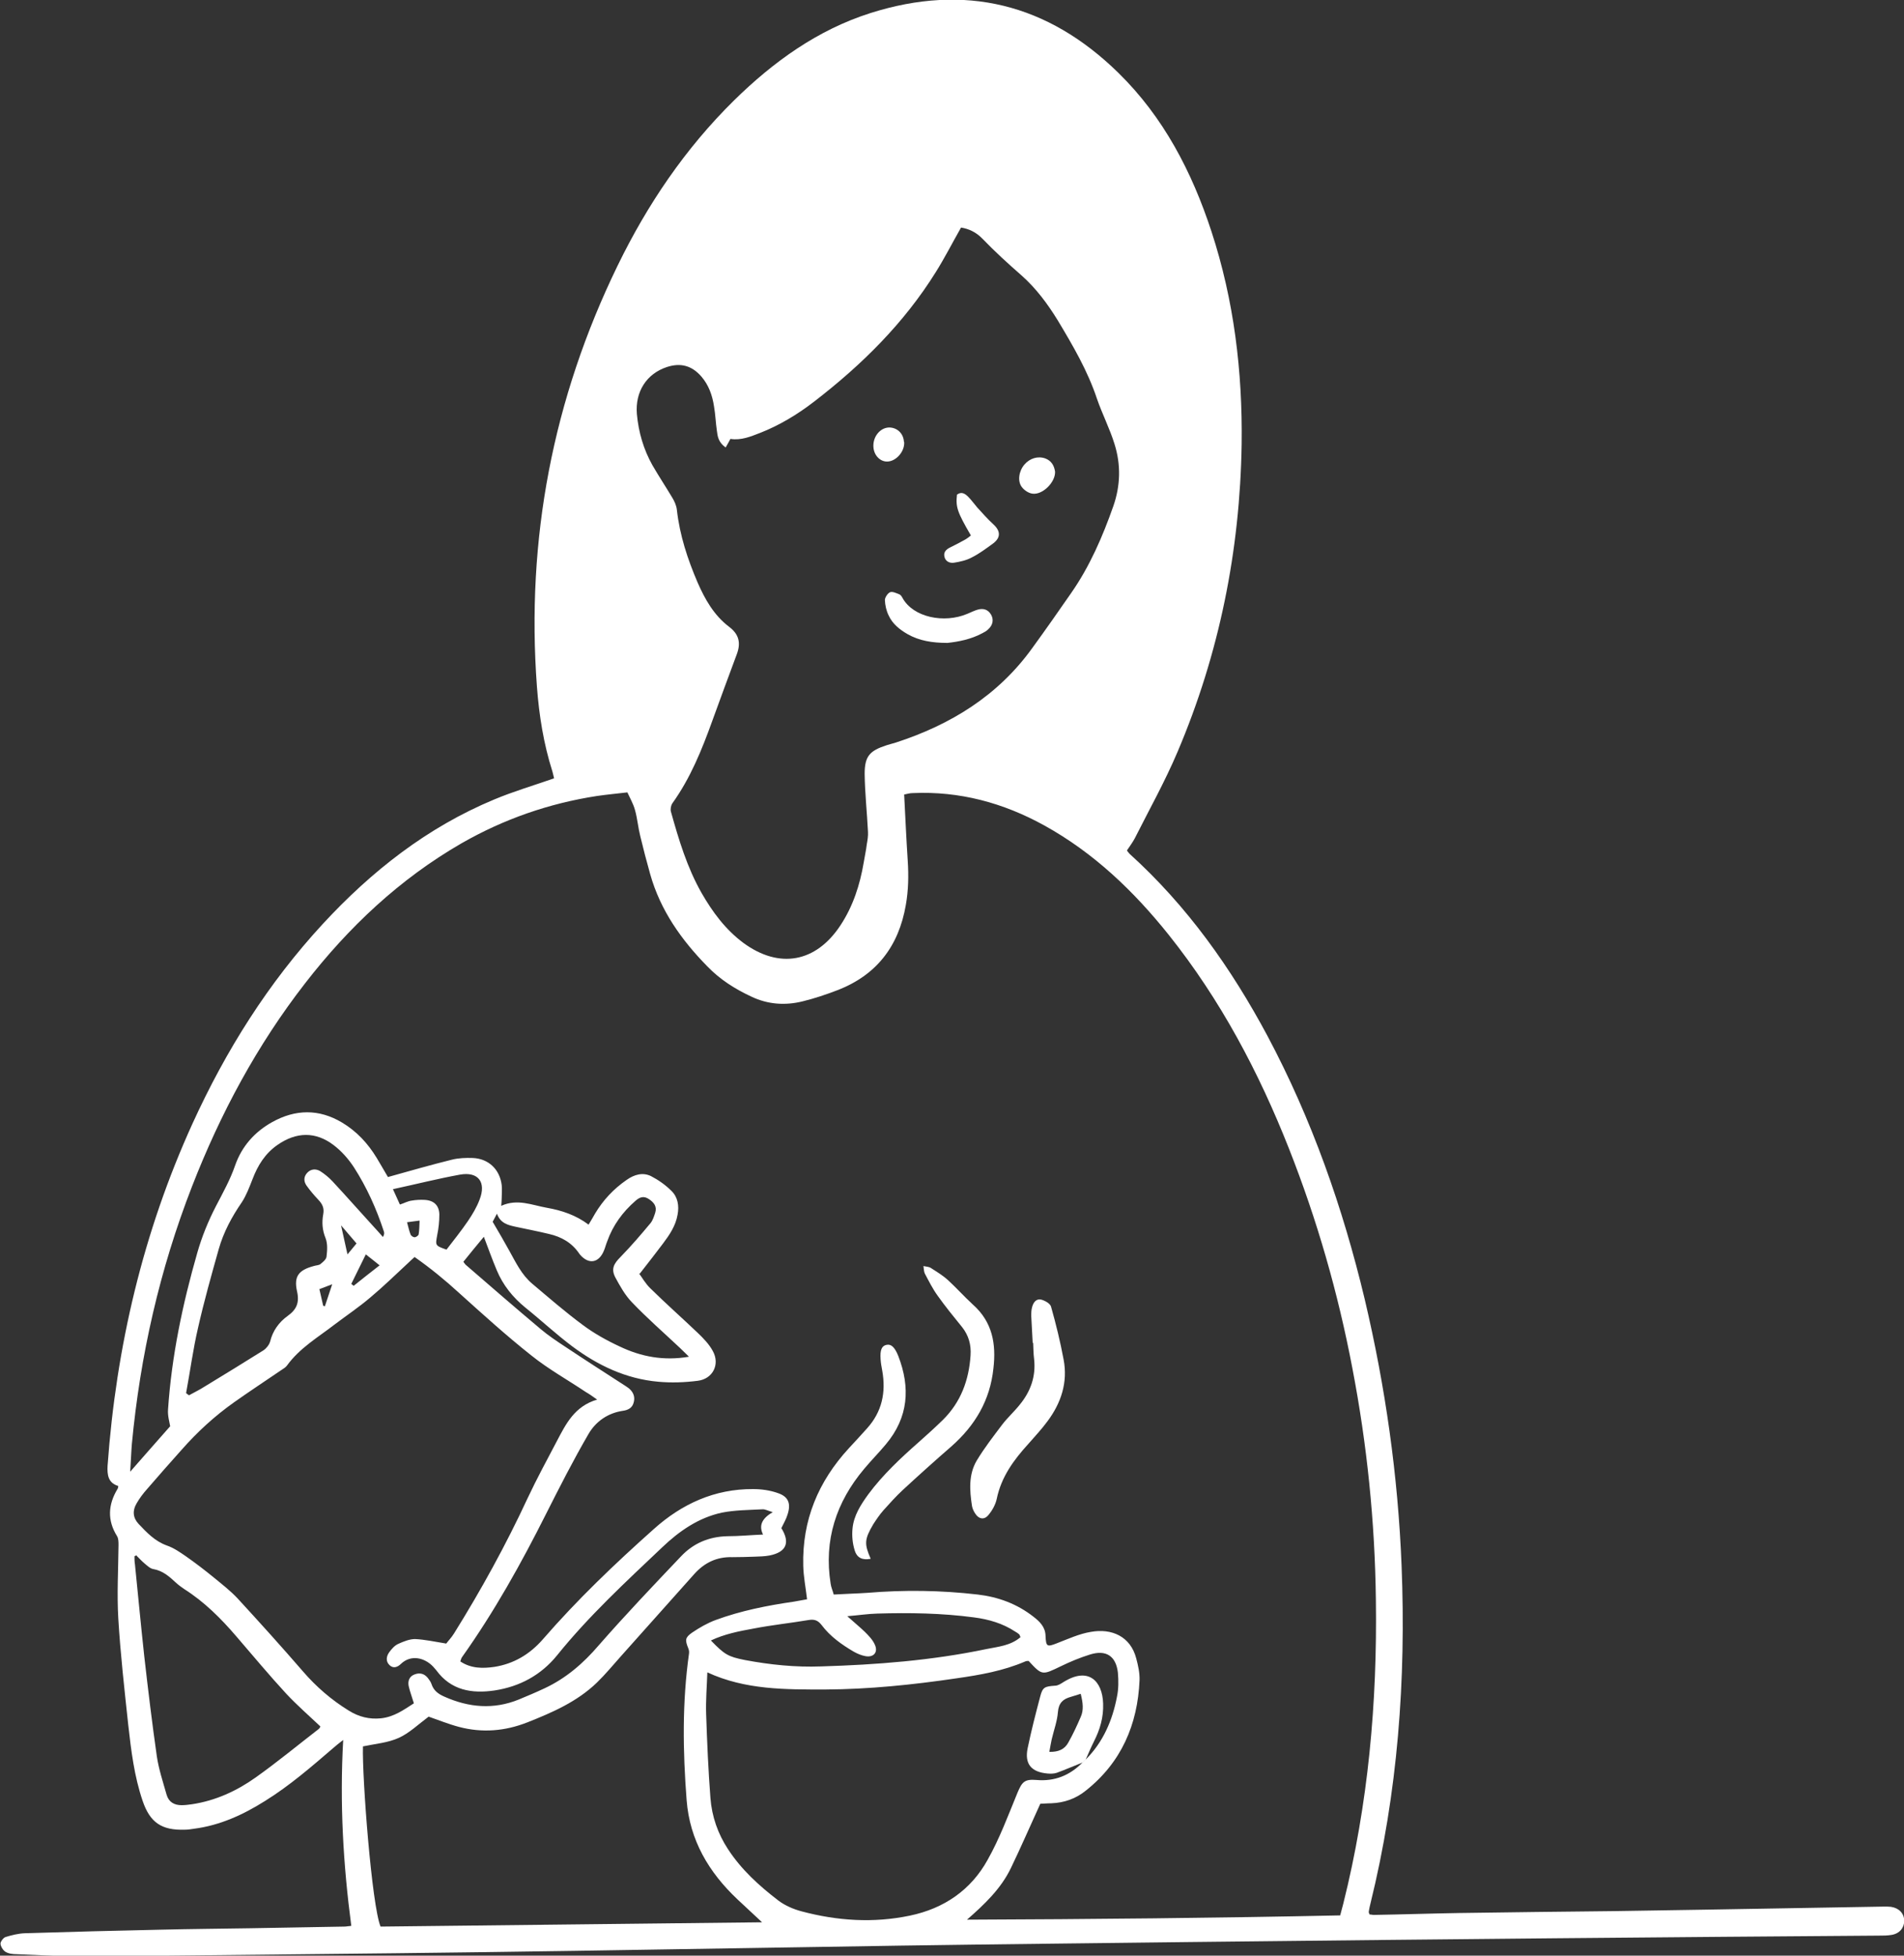 <?xml version="1.0" encoding="UTF-8"?>
<svg id="_レイヤー_2" data-name="レイヤー 2" xmlns="http://www.w3.org/2000/svg" viewBox="0 0 80 82.16">
  <rect x="0" y="0" width="80" height="82.16" fill="#333333" stroke="none"/>
  <defs>
    <style>
      .cls-1 {
        fill: #fff;
      }
    </style>
  </defs>
  <g id="_レイヤー_1-2" data-name="レイヤー 1">
    <g>
      <path class="cls-1" d="m57.54,80.43c.06,0,.12.02.19.02,1.19-.02,2.39-.06,3.58-.08,2.17-.03,4.35-.06,6.52-.08,1.26-.02,2.52-.04,3.78-.06,2.52-.04,5.03-.09,7.55-.13.1,0,.2,0,.29.01.34.05.55.27.56.58,0,.3-.19.54-.53.6-.18.03-.36.03-.54.03-2.19.02-4.38.03-6.57.05-4.69.04-9.38.08-14.07.13-2.78.03-5.56.06-8.34.09-4.04.05-8.07.09-12.11.15-4.58.07-9.15.15-13.73.22-2.5.04-5,.07-7.5.1-2.82.03-5.65.06-8.47.09-1.77.02-3.53.03-5.3.02-.72,0-1.44-.04-2.15-.07-.16,0-.34-.02-.47-.1-.1-.06-.2-.22-.21-.34,0-.09.12-.25.21-.28.26-.08.54-.15.81-.16,1.91-.06,3.82-.11,5.73-.15,1.24-.03,2.48-.04,3.73-.06,1.32-.02,2.65-.05,3.97-.07.08,0,.16-.02.29-.03-.34-2.58-.49-5.15-.34-7.81-.18.14-.31.24-.42.34-.92.79-1.83,1.58-2.86,2.22-.92.58-1.9,1.03-2.99,1.17-.13.02-.26.04-.39.04-.97.03-1.46-.3-1.77-1.22-.35-1.03-.48-2.1-.6-3.17-.16-1.49-.33-2.99-.42-4.49-.06-1.02,0-2.06.01-3.08,0-.12,0-.27-.06-.37-.42-.67-.38-1.33.02-1.99.02-.03.02-.06.03-.12-.43-.13-.47-.47-.45-.85.36-5,1.49-9.81,3.57-14.38,1.4-3.07,3.18-5.9,5.47-8.38,2.05-2.22,4.39-4.06,7.2-5.23.81-.34,1.66-.59,2.52-.89-.02-.08-.04-.19-.07-.29-.37-1.16-.56-2.36-.65-3.56-.46-6.2.67-12.1,3.39-17.69,1.25-2.57,2.84-4.92,4.89-6.94,1.65-1.62,3.5-2.96,5.73-3.67,3.97-1.26,7.45-.4,10.42,2.51,1.9,1.86,3.09,4.16,3.91,6.66.95,2.9,1.31,5.89,1.27,8.94-.07,4.48-.94,8.8-2.69,12.92-.53,1.25-1.19,2.43-1.8,3.64-.09.17-.21.33-.33.51.03.04.07.1.11.14,2.42,2.19,4.27,4.8,5.8,7.66,1.86,3.5,3.16,7.2,4.08,11.05.87,3.68,1.4,7.42,1.55,11.2.19,4.79-.16,9.54-1.31,14.2-.03.11-.05.22-.07.34,0,.03.01.06.03.1Zm-11.92-6.51c.73-.73,1.12-1.64,1.31-2.63.07-.33.07-.68.04-1.02-.08-.7-.5-.97-1.17-.76-.42.13-.83.3-1.22.49-.79.38-.79.4-1.36-.22-.04,0-.1,0-.14.02-.93.4-1.91.57-2.89.71-1.83.27-3.67.46-5.51.47-1.67,0-3.36.02-4.96-.72-.02.6-.07,1.18-.05,1.76.04,1.18.09,2.35.18,3.52.06.77.31,1.5.74,2.15.56.86,1.31,1.54,2.12,2.16.28.21.63.36.97.45,1.5.4,3.02.5,4.55.18,1.44-.3,2.57-1.08,3.27-2.35.5-.89.86-1.86,1.25-2.81.19-.45.29-.58.79-.54.77.07,1.41-.19,1.94-.73.04-.04.09-.09.13-.13Zm-18.77-20.42c.11.14.26.42.48.63.65.64,1.34,1.25,2,1.88.23.22.47.47.62.75.31.56,0,1.17-.63,1.25-.55.07-1.11.09-1.66.04-1.36-.12-2.55-.69-3.62-1.49-.68-.51-1.3-1.09-1.96-1.62-.53-.43-.95-.95-1.21-1.58-.19-.45-.35-.9-.54-1.4-.3.36-.58.7-.86,1.05.03.04.06.09.09.12,1.05.91,2.1,1.82,3.16,2.71.32.27.68.51,1.03.74.84.56,1.7,1.11,2.55,1.66.05.04.11.07.16.12.17.16.23.36.16.58-.06.21-.23.3-.44.33-.63.09-1.14.44-1.45.97-.64,1.1-1.22,2.24-1.79,3.37-1.04,2.07-2.17,4.1-3.52,6-.04.05-.05.11-.08.19.45.3.94.3,1.43.23.82-.13,1.49-.53,2.04-1.16,1.44-1.66,3.02-3.17,4.66-4.63,1.18-1.06,2.56-1.69,4.17-1.68.35,0,.72.05,1.05.17.44.15.55.44.4.9-.06.2-.17.38-.26.57.38.61.21,1.01-.5,1.15-.21.04-.42.04-.63.05-.31.01-.62.02-.93.02-.65-.02-1.17.23-1.6.71-1.02,1.15-2.05,2.29-3.07,3.44-.34.38-.66.77-1.02,1.12-.83.8-1.86,1.25-2.92,1.67-.94.37-1.9.45-2.88.19-.45-.12-.89-.3-1.27-.43-.43.32-.81.69-1.25.89-.46.21-.99.25-1.51.36-.04,1.27.37,6.68.74,7.57,5.31-.06,10.64-.12,16.03-.18-.39-.36-.71-.66-1.03-.96-1.21-1.14-2.01-2.49-2.14-4.17-.16-2.06-.19-4.11.1-6.16.01-.07,0-.15-.03-.22-.14-.35-.14-.45.16-.66.31-.21.64-.4.99-.53,1.06-.39,2.17-.61,3.28-.77.19-.03.37-.07.56-.1-.06-.51-.15-.96-.16-1.41-.05-1.91.63-3.54,1.92-4.94.26-.28.51-.55.76-.83.63-.7.8-1.51.64-2.42-.03-.16-.06-.32-.07-.48-.03-.4.05-.57.25-.61.19-.04.34.09.49.46.52,1.34.43,2.59-.52,3.72-.29.35-.62.68-.91,1.03-1.18,1.4-1.7,3-1.41,4.82.02.16.09.3.13.46.49-.03.95-.04,1.4-.07,1.55-.13,3.1-.11,4.65.07.86.1,1.65.39,2.34.93.26.2.5.43.51.8.02.46.06.48.47.32.47-.18.94-.4,1.43-.48.88-.16,1.67.19,1.91,1.11.08.3.15.61.14.92-.08,1.87-.77,3.46-2.26,4.64-.42.34-.91.51-1.45.53-.18,0-.35.02-.46.02-.43.94-.81,1.82-1.23,2.69-.42.88-1.12,1.54-1.85,2.18,5.25-.02,10.47-.07,15.68-.18.05-.2.09-.35.13-.49,1.05-4.19,1.43-8.46,1.37-12.77-.04-3.27-.37-6.52-.99-9.74-.6-3.15-1.48-6.22-2.66-9.21-1.27-3.22-2.88-6.26-5.05-8.98-1.47-1.84-3.15-3.45-5.23-4.6-1.72-.95-3.56-1.45-5.54-1.36-.12,0-.24.04-.35.06.05.96.09,1.87.15,2.78.04.62.03,1.24-.08,1.86-.3,1.74-1.24,2.96-2.9,3.59-.47.18-.95.34-1.44.46-.73.18-1.46.13-2.15-.2-.69-.32-1.32-.72-1.85-1.27-1.09-1.11-1.97-2.35-2.4-3.87-.15-.53-.29-1.07-.42-1.61-.09-.36-.12-.74-.22-1.09-.07-.26-.21-.5-.32-.74-.43.05-.85.09-1.27.15-2.02.31-3.92.97-5.7,1.99-2.6,1.5-4.74,3.52-6.57,5.88-2.02,2.6-3.56,5.47-4.75,8.53-1.36,3.49-2.18,7.11-2.53,10.83-.03.36-.04.73-.07,1.16.59-.67,1.12-1.28,1.68-1.91-.03-.18-.11-.44-.09-.7.15-2.24.61-4.43,1.23-6.59.19-.67.46-1.33.78-1.95.29-.56.6-1.11.81-1.72.28-.8.82-1.41,1.56-1.82.97-.54,1.96-.56,2.93.02.62.37,1.09.88,1.46,1.49.16.28.33.55.47.8.93-.26,1.8-.51,2.69-.73.28-.07.58-.08.88-.07.66.03,1.13.48,1.21,1.14.02.18,0,.36,0,.54,0,.1-.01.21-.02.33.68-.31,1.29-.03,1.91.08.63.11,1.23.31,1.76.71.11-.18.19-.32.27-.46.34-.57.78-1.04,1.33-1.42.31-.22.67-.33,1.02-.16.31.16.61.37.86.62.27.26.33.63.26,1-.08.47-.34.85-.61,1.21-.29.39-.6.78-.98,1.27Zm3.64-34.7c-.31-.22-.34-.47-.37-.71-.05-.34-.06-.68-.12-1.02-.07-.46-.22-.89-.53-1.25-.4-.46-.87-.59-1.45-.4-.85.28-1.34,1.03-1.26,1.98.07.76.28,1.48.65,2.14.26.45.55.89.82,1.34.1.16.19.35.21.54.12,1.07.45,2.07.87,3.05.31.71.69,1.38,1.32,1.86.43.32.5.69.33,1.15-.35.93-.69,1.87-1.03,2.8-.44,1.22-.92,2.41-1.68,3.47-.06.09-.09.25-.06.35.33,1.18.68,2.35,1.29,3.42.46.8,1,1.53,1.75,2.09,1.51,1.11,3.05.83,4.08-.73.53-.8.82-1.7.98-2.64.04-.26.1-.51.13-.77.03-.17.06-.35.05-.52-.04-.81-.13-1.63-.14-2.44,0-.74.21-.97.92-1.2.12-.04.25-.07.38-.11,2.31-.75,4.3-1.97,5.74-3.97.56-.77,1.1-1.54,1.64-2.32.78-1.12,1.32-2.37,1.77-3.65.3-.86.32-1.74.05-2.6-.2-.65-.52-1.27-.74-1.91-.39-1.17-1.01-2.23-1.64-3.28-.43-.7-.91-1.35-1.53-1.9-.56-.49-1.12-1-1.64-1.54-.28-.29-.59-.42-.9-.47-.37.65-.69,1.28-1.06,1.87-1.34,2.15-3.11,3.9-5.11,5.44-.7.54-1.46,1-2.28,1.32-.39.15-.79.32-1.24.25-.06.12-.13.23-.2.36Zm1.98,44.73c-.23-.07-.33-.13-.44-.12-.57.03-1.15.03-1.7.14-.98.21-1.8.78-2.51,1.46-1.53,1.45-3.08,2.88-4.41,4.53-.68.84-1.58,1.32-2.63,1.48-.95.14-1.83,0-2.45-.85-.04-.05-.09-.1-.13-.15-.37-.39-.94-.51-1.35-.12-.14.14-.32.21-.48.06-.17-.16-.14-.37-.02-.54.1-.14.23-.29.39-.36.22-.1.47-.2.7-.2.41.02.82.11,1.31.19.07-.1.22-.25.33-.43,1.14-1.83,2.18-3.72,3.09-5.68.38-.81.81-1.6,1.23-2.4.38-.72.74-1.46,1.69-1.74-.21-.15-.34-.24-.48-.32-.76-.51-1.57-.96-2.28-1.53-1.05-.83-2.04-1.73-3.04-2.63-.59-.54-1.2-1.04-1.87-1.51-.11.1-.19.17-.27.25-.53.49-1.04.99-1.59,1.45-.47.4-.99.75-1.48,1.12-.71.55-1.49,1-2.03,1.75-.06.08-.15.12-.23.18-.66.45-1.33.89-1.98,1.35-.82.58-1.55,1.25-2.21,2-.49.55-.98,1.1-1.46,1.66-.16.18-.31.38-.43.59-.18.3-.16.6.08.86.35.37.69.73,1.19.91.29.1.55.28.81.46.4.28.79.58,1.17.89.34.28.69.55.99.87.93,1.01,1.85,2.03,2.75,3.07.56.65,1.2,1.2,1.93,1.65.42.26.86.37,1.35.32.55-.06.96-.36,1.38-.63-.08-.27-.17-.5-.22-.73-.04-.21.03-.4.24-.48.22-.09.42-.04.57.15.06.08.12.16.15.25.09.28.29.42.54.53,1.03.46,2.07.55,3.13.12.36-.15.72-.3,1.08-.47.9-.42,1.63-1.05,2.28-1.81,1.12-1.28,2.29-2.51,3.46-3.74.51-.54,1.16-.82,1.93-.84.5,0,1-.05,1.51-.07-.19-.39-.04-.69.44-.96Zm-26.73,1.81l-.09.04c0,.11,0,.23.02.34.13,1.28.25,2.57.39,3.85.16,1.41.33,2.82.53,4.22.08.54.26,1.08.41,1.61.09.31.32.44.63.44.15,0,.29-.02.44-.04.99-.15,1.88-.56,2.68-1.13.9-.64,1.76-1.35,2.64-2.03.05-.04.07-.1.07-.11-.5-.47-.99-.9-1.43-1.37-.72-.78-1.4-1.6-2.09-2.4-.65-.76-1.35-1.46-2.2-2-.12-.08-.24-.17-.35-.27-.28-.26-.55-.5-.95-.57-.13-.02-.25-.14-.36-.23-.12-.1-.23-.22-.34-.33Zm2.08-6.81s.08.06.12.09c.21-.12.43-.22.63-.35.84-.51,1.67-1.02,2.5-1.54.12-.08.24-.23.28-.37.11-.45.37-.81.73-1.07.38-.27.51-.56.4-1.04-.14-.63.07-.89.7-1.06.09-.03.21-.03.28-.08.11-.09.25-.2.26-.32.03-.25.05-.54-.04-.77-.14-.34-.16-.67-.1-1,.05-.26-.03-.43-.2-.61-.18-.19-.35-.39-.5-.6-.12-.17-.13-.37.03-.54.16-.17.37-.17.54-.07.19.12.37.27.52.43.57.61,1.12,1.24,1.68,1.85.15.16.29.32.44.49.06-.11.06-.17.04-.23-.31-.95-.72-1.86-1.26-2.7-.23-.35-.52-.68-.85-.93-.76-.58-1.57-.56-2.36-.01-.52.36-.83.86-1.05,1.44-.13.33-.26.68-.45.97-.42.61-.77,1.26-.97,1.97-.31,1.1-.62,2.2-.87,3.31-.21.9-.33,1.82-.5,2.73Zm21.12-1.54c-.12-.12-.25-.24-.37-.36-.68-.64-1.38-1.25-2.02-1.92-.29-.3-.5-.68-.7-1.05-.18-.35-.06-.57.22-.85.44-.45.86-.94,1.26-1.42.1-.12.15-.29.2-.44.08-.26-.05-.43-.26-.57-.22-.15-.39-.09-.57.07-.54.47-.95,1.03-1.19,1.71-.05.12-.08.25-.13.37-.21.53-.64.61-1.01.18-.01-.01-.02-.03-.03-.04-.31-.46-.75-.71-1.28-.83-.46-.11-.92-.2-1.39-.3-.32-.07-.64-.14-.79-.55-.1.18-.16.31-.18.34.26.44.48.82.69,1.2.28.5.52,1.02.97,1.4.7.59,1.39,1.19,2.12,1.73.48.36,1.02.66,1.56.91.9.43,1.85.61,2.9.43Zm13.94,11.8c-.03-.08-.04-.11-.06-.13-.05-.04-.1-.08-.16-.11-.53-.35-1.12-.52-1.74-.6-1.35-.18-2.7-.2-4.06-.16-.39.01-.77.07-1.26.11.3.27.52.45.73.65.16.16.33.33.42.53.16.32-.03.56-.38.5-.17-.03-.34-.1-.5-.19-.51-.3-.99-.64-1.35-1.12-.15-.19-.29-.25-.54-.21-.77.13-1.55.21-2.32.36-.61.11-1.22.23-1.79.5.57.59.72.68,1.42.82,1.06.2,2.13.31,3.21.27,2.33-.07,4.66-.25,6.95-.73.49-.1,1.01-.14,1.43-.5Zm-26.06-18.19c.18-.06.32-.14.48-.16.17-.03.36-.04.54-.03.39.02.61.23.62.61,0,.29-.03.58-.09.87-.08.44-.09.44.39.61.3-.39.62-.79.9-1.2.19-.28.37-.58.49-.9.29-.74-.06-1.19-.83-1.05-.93.17-1.84.4-2.81.61.1.23.2.43.29.64Zm-2.06,3.34l.1.08c.35-.28.7-.56,1.09-.86-.2-.16-.36-.29-.58-.46-.22.44-.41.84-.61,1.24Zm.22-1.7c-.22-.26-.4-.47-.65-.76.1.45.18.8.27,1.22.14-.17.24-.29.38-.46Zm2.12-.9c.06.22.09.37.15.52.02.06.11.12.17.12.06,0,.16-.07.17-.12.03-.18.03-.37.04-.58-.2.03-.34.04-.53.07Zm-3.13,2.61c-.24.09-.39.15-.55.21.06.27.11.48.16.7.02,0,.05.01.07.02.09-.28.18-.55.31-.93Z"/>
      <path class="cls-1" d="m45.48,74.05c-.36.14-.72.3-1.08.43-.12.04-.26.04-.38.03-.69-.06-.98-.4-.84-1.07.15-.73.34-1.46.53-2.18.1-.38.19-.41.62-.44.12,0,.24-.08.35-.15,1.05-.66,1.64-.05,1.67.9.02.58-.13,1.09-.39,1.6-.12.24-.23.5-.34.75-.04.04-.09.09-.13.13Zm-.07-2.89c-.17.05-.3.09-.42.13-.33.09-.51.26-.54.64-.03.38-.17.76-.26,1.14-.04.17-.06.33-.1.53.38.01.64-.11.79-.38.2-.35.37-.72.53-1.09.13-.29.09-.6,0-.96Z"/>
      <path class="cls-1" d="m36.58,65.49c-.34.06-.57-.03-.67-.36-.09-.29-.12-.61-.09-.91.05-.55.35-1.01.67-1.45.61-.82,1.35-1.51,2.11-2.18.34-.3.68-.61,1.01-.93.76-.75,1.1-1.67,1.17-2.72.03-.44-.08-.84-.36-1.19-.35-.43-.7-.86-1.02-1.31-.21-.29-.37-.61-.54-.93-.04-.08-.04-.18-.06-.32.14.03.24.03.31.08.25.16.5.31.72.51.36.33.69.7,1.05,1.03.82.73.98,1.65.86,2.68-.14,1.34-.77,2.4-1.77,3.28-.69.6-1.37,1.21-2.04,1.83-.29.27-.55.56-.81.85-.16.18-.3.39-.43.59-.37.63-.38.82-.11,1.44Z"/>
      <path class="cls-1" d="m43.39,56.41c-.02-.37-.04-.75-.06-1.12,0-.13,0-.26.04-.39.05-.19.18-.35.38-.3.15.04.37.16.41.29.21.74.39,1.48.53,2.23.18.95-.1,1.81-.67,2.58-.25.34-.54.65-.82.97-.61.67-1.13,1.38-1.32,2.3-.05.24-.19.49-.35.68-.18.22-.41.17-.56-.07-.06-.09-.11-.2-.13-.31-.1-.65-.15-1.32.2-1.91.32-.53.7-1.02,1.07-1.51.23-.3.51-.55.74-.84.45-.55.68-1.18.6-1.91-.03-.23-.03-.46-.04-.68,0,0-.02,0-.02,0Z"/>
      <path class="cls-1" d="m39.81,27.01c-.64,0-1.19-.09-1.68-.37-.33-.19-.63-.43-.79-.78-.1-.2-.15-.43-.16-.65,0-.11.12-.29.22-.33.1-.04.26.04.39.09.05.02.1.09.13.15.45.82,1.75,1.08,2.72.67.15-.06.3-.14.45-.18.22-.06.42-.01.55.21.12.21.08.44-.12.62-.07.07-.16.12-.24.16-.48.26-1.01.36-1.47.41Z"/>
      <path class="cls-1" d="m40.79,22.49c-.57-.98-.64-1.19-.58-1.71.19-.14.34-.04.47.09.14.14.25.3.38.45.22.24.43.48.67.7.31.28.33.56,0,.81-.29.21-.58.43-.9.59-.22.12-.49.18-.74.22-.18.03-.37-.05-.41-.26-.04-.19.08-.3.24-.38.22-.11.44-.22.65-.34.07-.04.13-.09.22-.16Z"/>
      <path class="cls-1" d="m44.33,19.8c.03.45-.52,1-.95.94-.16-.02-.34-.14-.44-.27-.2-.25-.13-.68.1-.95.23-.27.57-.37.88-.26.26.1.37.3.41.55Z"/>
      <path class="cls-1" d="m37.99,18.57c.03.38-.32.8-.69.82-.3.02-.57-.24-.6-.59-.04-.43.26-.82.64-.84.34-.01.62.24.64.6Z"/>
    </g>
  </g>
</svg>